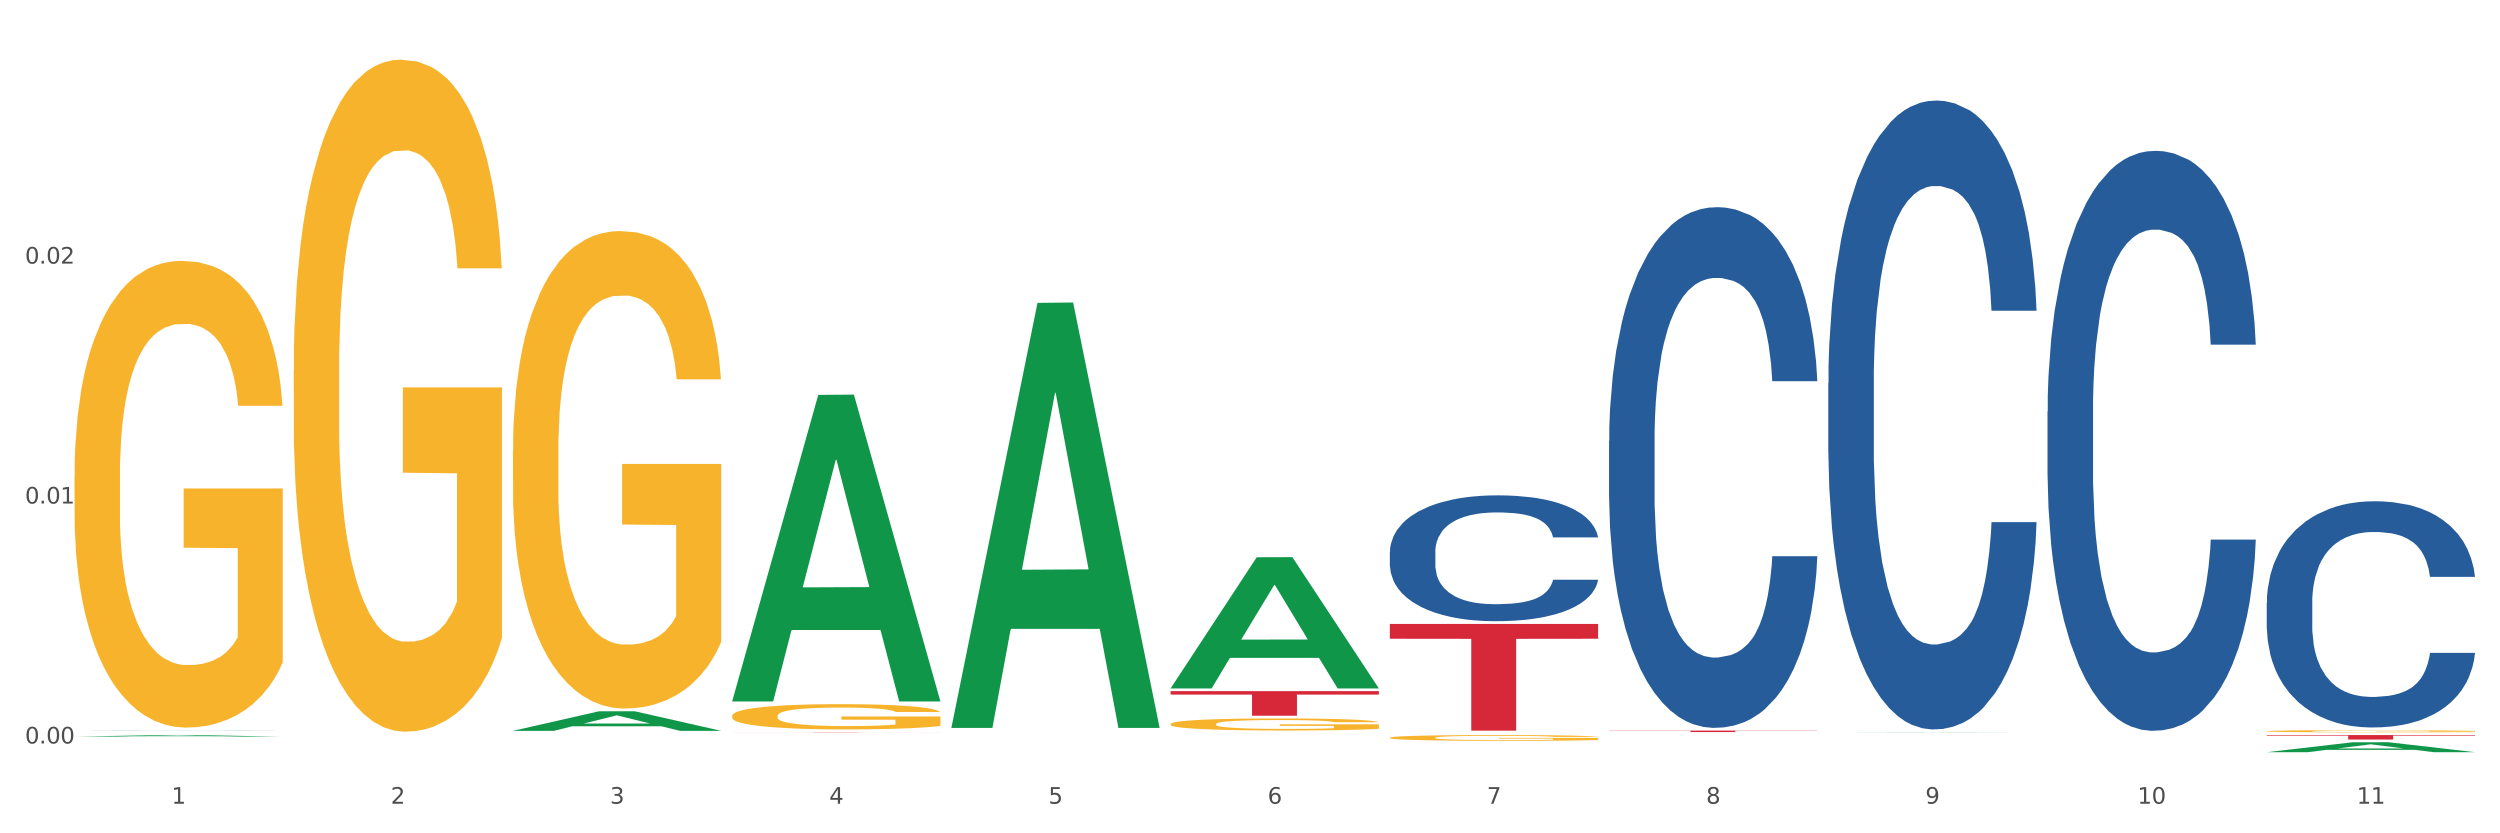 <?xml version="1.0" encoding="utf-8" standalone="no"?>
<!DOCTYPE svg PUBLIC "-//W3C//DTD SVG 1.1//EN"
  "http://www.w3.org/Graphics/SVG/1.1/DTD/svg11.dtd">
<svg xmlns:xlink="http://www.w3.org/1999/xlink" width="1080pt" height="360pt" viewBox="0 0 1080 360" xmlns="http://www.w3.org/2000/svg" version="1.1">
 <rect x="0" y="0" width="1080" height="360" fill="#333333" stroke="none"/>
 <defs>
  <style type="text/css">*{stroke-linejoin: round; stroke-linecap: butt}</style>
 </defs>
 <g id="figure_1">
  <g id="patch_1">
   <path d="M 0 360 
L 1080 360 
L 1080 0 
L 0 0 
z
" style="fill: #ffffff; stroke: #ffffff; stroke-linejoin: miter"/>
  </g>
  <g id="axes_1">
   <g id="matplotlib.axis_1">
    <g id="xtick_1">
     <g id="text_1">
      <!-- 1 -->
      <g style="fill: #4d4d4d" transform="translate(74.106 347.204) scale(0.096 -0.096)">
       <defs>
        <path id="DejaVuSans-31" d="M 794 531 
L 1825 531 
L 1825 4091 
L 703 3866 
L 703 4441 
L 1819 4666 
L 2450 4666 
L 2450 531 
L 3481 531 
L 3481 0 
L 794 0 
L 794 531 
z
" transform="scale(0.016)"/>
       </defs>
       <use xlink:href="#DejaVuSans-31"/>
      </g>
     </g>
    </g>
    <g id="xtick_2">
     <g id="text_2">
      <!-- 2 -->
      <g style="fill: #4d4d4d" transform="translate(168.812 347.204) scale(0.096 -0.096)">
       <defs>
        <path id="DejaVuSans-32" d="M 1228 531 
L 3431 531 
L 3431 0 
L 469 0 
L 469 531 
Q 828 903 1448 1529 
Q 2069 2156 2228 2338 
Q 2531 2678 2651 2914 
Q 2772 3150 2772 3378 
Q 2772 3750 2511 3984 
Q 2250 4219 1831 4219 
Q 1534 4219 1204 4116 
Q 875 4013 500 3803 
L 500 4441 
Q 881 4594 1212 4672 
Q 1544 4750 1819 4750 
Q 2544 4750 2975 4387 
Q 3406 4025 3406 3419 
Q 3406 3131 3298 2873 
Q 3191 2616 2906 2266 
Q 2828 2175 2409 1742 
Q 1991 1309 1228 531 
z
" transform="scale(0.016)"/>
       </defs>
       <use xlink:href="#DejaVuSans-32"/>
      </g>
     </g>
    </g>
    <g id="xtick_3">
     <g id="text_3">
      <!-- 3 -->
      <g style="fill: #4d4d4d" transform="translate(263.517 347.204) scale(0.096 -0.096)">
       <defs>
        <path id="DejaVuSans-33" d="M 2597 2516 
Q 3050 2419 3304 2112 
Q 3559 1806 3559 1356 
Q 3559 666 3084 287 
Q 2609 -91 1734 -91 
Q 1441 -91 1130 -33 
Q 819 25 488 141 
L 488 750 
Q 750 597 1062 519 
Q 1375 441 1716 441 
Q 2309 441 2620 675 
Q 2931 909 2931 1356 
Q 2931 1769 2642 2001 
Q 2353 2234 1838 2234 
L 1294 2234 
L 1294 2753 
L 1863 2753 
Q 2328 2753 2575 2939 
Q 2822 3125 2822 3475 
Q 2822 3834 2567 4026 
Q 2313 4219 1838 4219 
Q 1578 4219 1281 4162 
Q 984 4106 628 3988 
L 628 4550 
Q 988 4650 1302 4700 
Q 1616 4750 1894 4750 
Q 2613 4750 3031 4423 
Q 3450 4097 3450 3541 
Q 3450 3153 3228 2886 
Q 3006 2619 2597 2516 
z
" transform="scale(0.016)"/>
       </defs>
       <use xlink:href="#DejaVuSans-33"/>
      </g>
     </g>
    </g>
    <g id="xtick_4">
     <g id="text_4">
      <!-- 4 -->
      <g style="fill: #4d4d4d" transform="translate(358.223 347.204) scale(0.096 -0.096)">
       <defs>
        <path id="DejaVuSans-34" d="M 2419 4116 
L 825 1625 
L 2419 1625 
L 2419 4116 
z
M 2253 4666 
L 3047 4666 
L 3047 1625 
L 3713 1625 
L 3713 1100 
L 3047 1100 
L 3047 0 
L 2419 0 
L 2419 1100 
L 313 1100 
L 313 1709 
L 2253 4666 
z
" transform="scale(0.016)"/>
       </defs>
       <use xlink:href="#DejaVuSans-34"/>
      </g>
     </g>
    </g>
    <g id="xtick_5">
     <g id="text_5">
      <!-- 5 -->
      <g style="fill: #4d4d4d" transform="translate(452.928 347.204) scale(0.096 -0.096)">
       <defs>
        <path id="DejaVuSans-35" d="M 691 4666 
L 3169 4666 
L 3169 4134 
L 1269 4134 
L 1269 2991 
Q 1406 3038 1543 3061 
Q 1681 3084 1819 3084 
Q 2600 3084 3056 2656 
Q 3513 2228 3513 1497 
Q 3513 744 3044 326 
Q 2575 -91 1722 -91 
Q 1428 -91 1123 -41 
Q 819 9 494 109 
L 494 744 
Q 775 591 1075 516 
Q 1375 441 1709 441 
Q 2250 441 2565 725 
Q 2881 1009 2881 1497 
Q 2881 1984 2565 2268 
Q 2250 2553 1709 2553 
Q 1456 2553 1204 2497 
Q 953 2441 691 2322 
L 691 4666 
z
" transform="scale(0.016)"/>
       </defs>
       <use xlink:href="#DejaVuSans-35"/>
      </g>
     </g>
    </g>
    <g id="xtick_6">
     <g id="text_6">
      <!-- 6 -->
      <g style="fill: #4d4d4d" transform="translate(547.634 347.204) scale(0.096 -0.096)">
       <defs>
        <path id="DejaVuSans-36" d="M 2113 2584 
Q 1688 2584 1439 2293 
Q 1191 2003 1191 1497 
Q 1191 994 1439 701 
Q 1688 409 2113 409 
Q 2538 409 2786 701 
Q 3034 994 3034 1497 
Q 3034 2003 2786 2293 
Q 2538 2584 2113 2584 
z
M 3366 4563 
L 3366 3988 
Q 3128 4100 2886 4159 
Q 2644 4219 2406 4219 
Q 1781 4219 1451 3797 
Q 1122 3375 1075 2522 
Q 1259 2794 1537 2939 
Q 1816 3084 2150 3084 
Q 2853 3084 3261 2657 
Q 3669 2231 3669 1497 
Q 3669 778 3244 343 
Q 2819 -91 2113 -91 
Q 1303 -91 875 529 
Q 447 1150 447 2328 
Q 447 3434 972 4092 
Q 1497 4750 2381 4750 
Q 2619 4750 2861 4703 
Q 3103 4656 3366 4563 
z
" transform="scale(0.016)"/>
       </defs>
       <use xlink:href="#DejaVuSans-36"/>
      </g>
     </g>
    </g>
    <g id="xtick_7">
     <g id="text_7">
      <!-- 7 -->
      <g style="fill: #4d4d4d" transform="translate(642.339 347.204) scale(0.096 -0.096)">
       <defs>
        <path id="DejaVuSans-37" d="M 525 4666 
L 3525 4666 
L 3525 4397 
L 1831 0 
L 1172 0 
L 2766 4134 
L 525 4134 
L 525 4666 
z
" transform="scale(0.016)"/>
       </defs>
       <use xlink:href="#DejaVuSans-37"/>
      </g>
     </g>
    </g>
    <g id="xtick_8">
     <g id="text_8">
      <!-- 8 -->
      <g style="fill: #4d4d4d" transform="translate(737.044 347.204) scale(0.096 -0.096)">
       <defs>
        <path id="DejaVuSans-38" d="M 2034 2216 
Q 1584 2216 1326 1975 
Q 1069 1734 1069 1313 
Q 1069 891 1326 650 
Q 1584 409 2034 409 
Q 2484 409 2743 651 
Q 3003 894 3003 1313 
Q 3003 1734 2745 1975 
Q 2488 2216 2034 2216 
z
M 1403 2484 
Q 997 2584 770 2862 
Q 544 3141 544 3541 
Q 544 4100 942 4425 
Q 1341 4750 2034 4750 
Q 2731 4750 3128 4425 
Q 3525 4100 3525 3541 
Q 3525 3141 3298 2862 
Q 3072 2584 2669 2484 
Q 3125 2378 3379 2068 
Q 3634 1759 3634 1313 
Q 3634 634 3220 271 
Q 2806 -91 2034 -91 
Q 1263 -91 848 271 
Q 434 634 434 1313 
Q 434 1759 690 2068 
Q 947 2378 1403 2484 
z
M 1172 3481 
Q 1172 3119 1398 2916 
Q 1625 2713 2034 2713 
Q 2441 2713 2670 2916 
Q 2900 3119 2900 3481 
Q 2900 3844 2670 4047 
Q 2441 4250 2034 4250 
Q 1625 4250 1398 4047 
Q 1172 3844 1172 3481 
z
" transform="scale(0.016)"/>
       </defs>
       <use xlink:href="#DejaVuSans-38"/>
      </g>
     </g>
    </g>
    <g id="xtick_9">
     <g id="text_9">
      <!-- 9 -->
      <g style="fill: #4d4d4d" transform="translate(831.75 347.204) scale(0.096 -0.096)">
       <defs>
        <path id="DejaVuSans-39" d="M 703 97 
L 703 672 
Q 941 559 1184 500 
Q 1428 441 1663 441 
Q 2288 441 2617 861 
Q 2947 1281 2994 2138 
Q 2813 1869 2534 1725 
Q 2256 1581 1919 1581 
Q 1219 1581 811 2004 
Q 403 2428 403 3163 
Q 403 3881 828 4315 
Q 1253 4750 1959 4750 
Q 2769 4750 3195 4129 
Q 3622 3509 3622 2328 
Q 3622 1225 3098 567 
Q 2575 -91 1691 -91 
Q 1453 -91 1209 -44 
Q 966 3 703 97 
z
M 1959 2075 
Q 2384 2075 2632 2365 
Q 2881 2656 2881 3163 
Q 2881 3666 2632 3958 
Q 2384 4250 1959 4250 
Q 1534 4250 1286 3958 
Q 1038 3666 1038 3163 
Q 1038 2656 1286 2365 
Q 1534 2075 1959 2075 
z
" transform="scale(0.016)"/>
       </defs>
       <use xlink:href="#DejaVuSans-39"/>
      </g>
     </g>
    </g>
    <g id="xtick_10">
     <g id="text_10">
      <!-- 10 -->
      <g style="fill: #4d4d4d" transform="translate(923.401 347.204) scale(0.096 -0.096)">
       <defs>
        <path id="DejaVuSans-30" d="M 2034 4250 
Q 1547 4250 1301 3770 
Q 1056 3291 1056 2328 
Q 1056 1369 1301 889 
Q 1547 409 2034 409 
Q 2525 409 2770 889 
Q 3016 1369 3016 2328 
Q 3016 3291 2770 3770 
Q 2525 4250 2034 4250 
z
M 2034 4750 
Q 2819 4750 3233 4129 
Q 3647 3509 3647 2328 
Q 3647 1150 3233 529 
Q 2819 -91 2034 -91 
Q 1250 -91 836 529 
Q 422 1150 422 2328 
Q 422 3509 836 4129 
Q 1250 4750 2034 4750 
z
" transform="scale(0.016)"/>
       </defs>
       <use xlink:href="#DejaVuSans-31"/>
       <use xlink:href="#DejaVuSans-30" transform="translate(63.623 0)"/>
      </g>
     </g>
    </g>
    <g id="xtick_11">
     <g id="text_11">
      <!-- 11 -->
      <g style="fill: #4d4d4d" transform="translate(1018.107 347.204) scale(0.096 -0.096)">
       <use xlink:href="#DejaVuSans-31"/>
       <use xlink:href="#DejaVuSans-31" transform="translate(63.623 0)"/>
      </g>
     </g>
    </g>
    <g id="xtick_12"/>
    <g id="xtick_13"/>
    <g id="xtick_14"/>
    <g id="xtick_15"/>
    <g id="xtick_16"/>
    <g id="xtick_17"/>
    <g id="xtick_18"/>
    <g id="xtick_19"/>
    <g id="xtick_20"/>
    <g id="xtick_21"/>
   </g>
   <g id="matplotlib.axis_2">
    <g id="ytick_1">
     <g id="text_12">
      <!-- 0.00 -->
      <g style="fill: #4d4d4d" transform="translate(10.8 321.196) scale(0.096 -0.096)">
       <defs>
        <path id="DejaVuSans-2e" d="M 684 794 
L 1344 794 
L 1344 0 
L 684 0 
L 684 794 
z
" transform="scale(0.016)"/>
       </defs>
       <use xlink:href="#DejaVuSans-30"/>
       <use xlink:href="#DejaVuSans-2e" transform="translate(63.623 0)"/>
       <use xlink:href="#DejaVuSans-30" transform="translate(95.41 0)"/>
       <use xlink:href="#DejaVuSans-30" transform="translate(159.033 0)"/>
      </g>
     </g>
    </g>
    <g id="ytick_2">
     <g id="text_13">
      <!-- 0.01 -->
      <g style="fill: #4d4d4d" transform="translate(10.8 217.539) scale(0.096 -0.096)">
       <use xlink:href="#DejaVuSans-30"/>
       <use xlink:href="#DejaVuSans-2e" transform="translate(63.623 0)"/>
       <use xlink:href="#DejaVuSans-30" transform="translate(95.41 0)"/>
       <use xlink:href="#DejaVuSans-31" transform="translate(159.033 0)"/>
      </g>
     </g>
    </g>
    <g id="ytick_3">
     <g id="text_14">
      <!-- 0.02 -->
      <g style="fill: #4d4d4d" transform="translate(10.8 113.882) scale(0.096 -0.096)">
       <use xlink:href="#DejaVuSans-30"/>
       <use xlink:href="#DejaVuSans-2e" transform="translate(63.623 0)"/>
       <use xlink:href="#DejaVuSans-30" transform="translate(95.41 0)"/>
       <use xlink:href="#DejaVuSans-32" transform="translate(159.033 0)"/>
      </g>
     </g>
    </g>
    <g id="ytick_4"/>
    <g id="ytick_5"/>
    <g id="ytick_6"/>
   </g>
   <g id="PolyCollection_1">
    <path d="M 32.175 318.222 
L 32.268 318.222 
L 69.369 317.549 
L 84.766 317.549 
L 122.145 318.224 
L 104.337 318.224 
L 96.267 318.066 
L 57.96 318.066 
L 57.682 318.069 
L 49.891 318.224 
L 32.175 318.224 
L 32.175 318.222 
L 62.783 317.973 
L 91.444 317.972 
L 77.253 317.693 
L 77.067 317.691 
L 76.882 317.693 
L 62.691 317.972 
L 62.783 317.973 
L 32.175 318.222 
z
" clip-path="url(#p8063bf7aab)" style="fill: #109648"/>
    <path d="M 695.113 190.568 
L 695.22 190.362 
L 695.22 184.61 
L 695.539 176.803 
L 696.709 162.423 
L 698.197 151.535 
L 700.75 138.797 
L 702.132 133.456 
L 703.94 127.498 
L 707.662 117.843 
L 711.916 109.625 
L 714.894 105.106 
L 717.127 102.23 
L 722.126 97.094 
L 724.997 94.834 
L 727.975 92.985 
L 730.527 91.752 
L 734.781 90.314 
L 738.184 89.698 
L 742.119 89.493 
L 745.416 89.698 
L 749.776 90.52 
L 756.157 92.985 
L 758.603 94.423 
L 761.9 96.888 
L 765.303 100.175 
L 768.068 103.462 
L 771.258 108.187 
L 774.555 114.35 
L 777.746 122.157 
L 779.979 129.347 
L 781.787 136.949 
L 783.382 146.193 
L 784.552 156.26 
L 785.084 164.683 
L 765.622 164.683 
L 765.09 157.081 
L 764.027 148.864 
L 762.963 143.317 
L 761.793 138.797 
L 759.985 133.662 
L 758.39 130.375 
L 755.732 126.471 
L 753.286 124.006 
L 751.265 122.568 
L 748.819 121.335 
L 743.608 120.103 
L 739.886 120.103 
L 737.546 120.514 
L 734.675 121.541 
L 732.229 122.979 
L 729.357 125.444 
L 727.124 128.115 
L 724.891 131.607 
L 723.615 134.072 
L 721.7 138.592 
L 720.424 142.29 
L 718.723 148.658 
L 717.765 153.178 
L 716.064 164.888 
L 715.319 173.516 
L 715 179.474 
L 714.788 186.048 
L 714.788 218.096 
L 715.426 232.477 
L 715.958 238.64 
L 716.808 245.625 
L 718.404 254.664 
L 720.743 263.498 
L 723.189 269.866 
L 725.21 273.77 
L 727.124 276.646 
L 729.038 278.906 
L 731.378 280.96 
L 733.292 282.193 
L 736.164 283.425 
L 739.567 284.042 
L 742.225 284.042 
L 747.649 283.014 
L 750.095 281.987 
L 752.435 280.549 
L 754.987 278.289 
L 757.008 275.824 
L 758.178 273.975 
L 760.092 270.072 
L 761.581 265.963 
L 762.857 261.238 
L 763.708 257.129 
L 764.665 250.966 
L 765.409 243.981 
L 765.622 240.283 
L 785.084 240.283 
L 784.658 247.679 
L 783.914 254.87 
L 782.425 264.525 
L 781.255 270.072 
L 779.447 276.851 
L 777.533 282.604 
L 774.874 288.972 
L 772.428 293.697 
L 769.876 297.806 
L 767.111 301.504 
L 762.112 306.64 
L 760.305 308.078 
L 756.476 310.543 
L 753.498 311.981 
L 749.138 313.419 
L 744.671 314.241 
L 739.992 314.446 
L 735.845 314.035 
L 731.272 312.803 
L 728.4 311.57 
L 725.21 309.721 
L 721.488 306.845 
L 717.978 303.353 
L 714.681 299.244 
L 711.597 294.519 
L 708.726 289.178 
L 705.004 280.344 
L 702.239 271.715 
L 700.218 263.703 
L 698.836 256.924 
L 697.453 248.296 
L 696.709 242.338 
L 695.539 227.957 
L 695.113 214.604 
L 695.113 190.568 
z
" clip-path="url(#p8063bf7aab)" style="fill: #255c99"/>
    <path d="M 789.819 165.506 
L 789.925 165.258 
L 789.925 158.31 
L 790.244 148.881 
L 791.414 131.512 
L 792.903 118.361 
L 795.455 102.977 
L 796.838 96.525 
L 798.646 89.329 
L 802.368 77.667 
L 806.622 67.741 
L 809.6 62.283 
L 811.833 58.809 
L 816.831 52.605 
L 819.703 49.876 
L 822.68 47.643 
L 825.233 46.154 
L 829.487 44.417 
L 832.89 43.672 
L 836.825 43.424 
L 840.121 43.672 
L 844.482 44.665 
L 850.862 47.643 
L 853.308 49.38 
L 856.605 52.357 
L 860.008 56.327 
L 862.773 60.297 
L 865.964 66.005 
L 869.261 73.449 
L 872.451 82.878 
L 874.684 91.562 
L 876.492 100.743 
L 878.087 111.909 
L 879.257 124.068 
L 879.789 134.241 
L 860.327 134.241 
L 859.796 125.06 
L 858.732 115.135 
L 857.669 108.436 
L 856.499 102.977 
L 854.691 96.773 
L 853.096 92.803 
L 850.437 88.088 
L 847.991 85.111 
L 845.97 83.374 
L 843.524 81.885 
L 838.313 80.396 
L 834.591 80.396 
L 832.252 80.893 
L 829.38 82.133 
L 826.934 83.87 
L 824.063 86.848 
L 821.83 90.074 
L 819.596 94.292 
L 818.32 97.269 
L 816.406 102.728 
L 815.13 107.195 
L 813.428 114.887 
L 812.471 120.346 
L 810.769 134.49 
L 810.025 144.911 
L 809.706 152.107 
L 809.493 160.047 
L 809.493 198.756 
L 810.131 216.126 
L 810.663 223.57 
L 811.514 232.006 
L 813.109 242.924 
L 815.449 253.594 
L 817.895 261.286 
L 819.915 266.001 
L 821.83 269.475 
L 823.744 272.204 
L 826.083 274.685 
L 827.998 276.174 
L 830.869 277.663 
L 834.272 278.407 
L 836.931 278.407 
L 842.355 277.167 
L 844.801 275.926 
L 847.14 274.189 
L 849.693 271.46 
L 851.713 268.482 
L 852.883 266.249 
L 854.797 261.534 
L 856.286 256.572 
L 857.562 250.865 
L 858.413 245.902 
L 859.37 238.458 
L 860.115 230.021 
L 860.327 225.555 
L 879.789 225.555 
L 879.364 234.488 
L 878.619 243.172 
L 877.13 254.835 
L 875.961 261.534 
L 874.153 269.723 
L 872.238 276.67 
L 869.58 284.363 
L 867.134 290.07 
L 864.581 295.032 
L 861.816 299.499 
L 856.818 305.702 
L 855.01 307.439 
L 851.181 310.417 
L 848.204 312.154 
L 843.843 313.891 
L 839.377 314.883 
L 834.698 315.131 
L 830.55 314.635 
L 825.977 313.146 
L 823.106 311.657 
L 819.915 309.424 
L 816.193 305.95 
L 812.684 301.732 
L 809.387 296.769 
L 806.303 291.062 
L 803.431 284.611 
L 799.709 273.941 
L 796.944 263.519 
L 794.924 253.842 
L 793.541 245.654 
L 792.158 235.232 
L 791.414 228.036 
L 790.244 210.667 
L 789.819 194.538 
L 789.819 165.506 
z
" clip-path="url(#p8063bf7aab)" style="fill: #255c99"/>
    <path d="M 884.524 177.735 
L 884.631 177.506 
L 884.631 171.099 
L 884.95 162.404 
L 886.12 146.386 
L 887.608 134.259 
L 890.161 120.072 
L 891.543 114.122 
L 893.351 107.486 
L 897.073 96.732 
L 901.327 87.579 
L 904.305 82.544 
L 906.538 79.341 
L 911.537 73.62 
L 914.408 71.103 
L 917.386 69.044 
L 919.938 67.671 
L 924.192 66.069 
L 927.595 65.383 
L 931.53 65.154 
L 934.827 65.383 
L 939.187 66.298 
L 945.568 69.044 
L 948.014 70.646 
L 951.311 73.391 
L 954.714 77.053 
L 957.479 80.714 
L 960.669 85.977 
L 963.966 92.842 
L 967.157 101.537 
L 969.39 109.546 
L 971.198 118.012 
L 972.793 128.309 
L 973.963 139.522 
L 974.495 148.903 
L 955.033 148.903 
L 954.501 140.437 
L 953.438 131.284 
L 952.374 125.106 
L 951.204 120.072 
L 949.396 114.351 
L 947.801 110.69 
L 945.143 106.342 
L 942.697 103.596 
L 940.676 101.994 
L 938.23 100.622 
L 933.019 99.249 
L 929.297 99.249 
L 926.957 99.706 
L 924.086 100.85 
L 921.64 102.452 
L 918.768 105.198 
L 916.535 108.173 
L 914.302 112.063 
L 913.026 114.809 
L 911.111 119.843 
L 909.835 123.962 
L 908.134 131.055 
L 907.176 136.089 
L 905.475 149.132 
L 904.73 158.743 
L 904.411 165.379 
L 904.199 172.701 
L 904.199 208.398 
L 904.837 224.415 
L 905.368 231.28 
L 906.219 239.06 
L 907.814 249.128 
L 910.154 258.968 
L 912.6 266.061 
L 914.621 270.409 
L 916.535 273.613 
L 918.449 276.13 
L 920.789 278.418 
L 922.703 279.791 
L 925.575 281.164 
L 928.978 281.85 
L 931.636 281.85 
L 937.06 280.706 
L 939.506 279.562 
L 941.846 277.96 
L 944.398 275.443 
L 946.419 272.697 
L 947.589 270.638 
L 949.503 266.29 
L 950.992 261.714 
L 952.268 256.451 
L 953.119 251.874 
L 954.076 245.01 
L 954.82 237.23 
L 955.033 233.111 
L 974.495 233.111 
L 974.069 241.348 
L 973.325 249.357 
L 971.836 260.112 
L 970.666 266.29 
L 968.858 273.841 
L 966.944 280.249 
L 964.285 287.342 
L 961.839 292.605 
L 959.287 297.182 
L 956.522 301.3 
L 951.523 307.021 
L 949.715 308.623 
L 945.887 311.369 
L 942.909 312.97 
L 938.549 314.572 
L 934.082 315.487 
L 929.403 315.716 
L 925.256 315.259 
L 920.683 313.886 
L 917.811 312.513 
L 914.621 310.453 
L 910.899 307.25 
L 907.389 303.36 
L 904.092 298.783 
L 901.008 293.52 
L 898.137 287.571 
L 894.415 277.731 
L 891.65 268.121 
L 889.629 259.197 
L 888.246 251.646 
L 886.864 242.035 
L 886.12 235.399 
L 884.95 219.381 
L 884.524 204.508 
L 884.524 177.735 
z
" clip-path="url(#p8063bf7aab)" style="fill: #255c99"/>
    <path d="M 979.23 260.453 
L 979.336 260.364 
L 979.336 257.864 
L 979.655 254.473 
L 980.825 248.225 
L 982.314 243.495 
L 984.866 237.961 
L 986.249 235.64 
L 988.057 233.052 
L 991.779 228.857 
L 996.033 225.287 
L 999.01 223.323 
L 1001.244 222.073 
L 1006.242 219.842 
L 1009.114 218.86 
L 1012.091 218.057 
L 1014.644 217.521 
L 1018.898 216.897 
L 1022.301 216.629 
L 1026.236 216.54 
L 1029.532 216.629 
L 1033.893 216.986 
L 1040.273 218.057 
L 1042.719 218.682 
L 1046.016 219.753 
L 1049.419 221.181 
L 1052.184 222.609 
L 1055.375 224.662 
L 1058.672 227.339 
L 1061.862 230.731 
L 1064.095 233.855 
L 1065.903 237.157 
L 1067.498 241.174 
L 1068.668 245.547 
L 1069.2 249.207 
L 1049.738 249.207 
L 1049.207 245.904 
L 1048.143 242.334 
L 1047.08 239.924 
L 1045.91 237.961 
L 1044.102 235.729 
L 1042.507 234.301 
L 1039.848 232.605 
L 1037.402 231.534 
L 1035.381 230.91 
L 1032.935 230.374 
L 1027.724 229.839 
L 1024.002 229.839 
L 1021.663 230.017 
L 1018.791 230.463 
L 1016.345 231.088 
L 1013.474 232.159 
L 1011.24 233.32 
L 1009.007 234.837 
L 1007.731 235.908 
L 1005.817 237.871 
L 1004.541 239.478 
L 1002.839 242.245 
L 1001.882 244.209 
L 1000.18 249.296 
L 999.436 253.045 
L 999.117 255.633 
L 998.904 258.489 
L 998.904 272.413 
L 999.542 278.661 
L 1000.074 281.338 
L 1000.925 284.373 
L 1002.52 288.3 
L 1004.86 292.138 
L 1007.306 294.905 
L 1009.326 296.601 
L 1011.24 297.85 
L 1013.155 298.832 
L 1015.494 299.725 
L 1017.409 300.26 
L 1020.28 300.796 
L 1023.683 301.064 
L 1026.342 301.064 
L 1031.766 300.617 
L 1034.212 300.171 
L 1036.551 299.546 
L 1039.104 298.564 
L 1041.124 297.493 
L 1042.294 296.69 
L 1044.208 294.994 
L 1045.697 293.209 
L 1046.973 291.156 
L 1047.824 289.371 
L 1048.781 286.694 
L 1049.526 283.659 
L 1049.738 282.052 
L 1069.2 282.052 
L 1068.775 285.266 
L 1068.03 288.389 
L 1066.541 292.584 
L 1065.371 294.994 
L 1063.564 297.94 
L 1061.649 300.439 
L 1058.991 303.206 
L 1056.545 305.259 
L 1053.992 307.044 
L 1051.227 308.65 
L 1046.229 310.882 
L 1044.421 311.506 
L 1040.592 312.577 
L 1037.615 313.202 
L 1033.254 313.827 
L 1028.788 314.184 
L 1024.109 314.273 
L 1019.961 314.095 
L 1015.388 313.559 
L 1012.517 313.024 
L 1009.326 312.22 
L 1005.604 310.971 
L 1002.095 309.453 
L 998.798 307.668 
L 995.714 305.616 
L 992.842 303.295 
L 989.12 299.457 
L 986.355 295.708 
L 984.334 292.227 
L 982.952 289.282 
L 981.569 285.533 
L 980.825 282.945 
L 979.655 276.697 
L 979.23 270.896 
L 979.23 260.453 
z
" clip-path="url(#p8063bf7aab)" style="fill: #255c99"/>
    <path d="M 126.88 159.926 
L 126.987 159.661 
L 126.987 150.116 
L 127.199 141.896 
L 128.261 122.009 
L 129.855 105.57 
L 131.023 96.82 
L 132.192 89.661 
L 133.572 82.502 
L 135.272 75.078 
L 138.352 64.206 
L 140.264 58.638 
L 142.601 52.805 
L 146.85 44.32 
L 149.931 39.547 
L 153.117 35.57 
L 158.322 30.797 
L 161.721 28.676 
L 165.333 27.085 
L 169.688 26.025 
L 172.981 25.759 
L 180.204 26.555 
L 186.365 28.941 
L 189.339 30.797 
L 193.163 33.979 
L 195.181 36.1 
L 198.474 40.343 
L 201.873 45.911 
L 204.21 50.684 
L 207.716 59.699 
L 210.371 68.714 
L 212.814 79.85 
L 214.089 87.54 
L 215.045 94.699 
L 215.895 102.919 
L 216.744 115.911 
L 197.624 115.911 
L 196.881 106.631 
L 195.712 97.881 
L 194.013 89.396 
L 192.526 84.093 
L 189.976 77.464 
L 187.64 73.222 
L 185.196 70.04 
L 182.222 67.388 
L 179.885 66.063 
L 176.592 65.002 
L 170.113 65.267 
L 165.758 67.388 
L 162.784 70.04 
L 160.872 72.426 
L 159.172 75.078 
L 157.26 78.79 
L 155.029 84.358 
L 153.436 89.396 
L 151.843 95.759 
L 150.568 102.123 
L 149.4 109.547 
L 148.444 117.502 
L 147.7 125.722 
L 147.063 135.797 
L 146.532 152.502 
L 146.532 188.828 
L 146.744 197.047 
L 147.275 207.919 
L 147.912 216.138 
L 148.975 225.949 
L 149.931 232.578 
L 151.736 242.123 
L 153.755 250.078 
L 155.348 255.115 
L 156.941 259.358 
L 159.703 265.191 
L 162.784 269.964 
L 165.439 272.881 
L 169.051 275.532 
L 171.494 276.593 
L 173.618 277.123 
L 178.823 277.123 
L 182.541 276.328 
L 186.684 274.472 
L 189.87 272.085 
L 192.526 269.169 
L 195.5 264.396 
L 197.412 259.888 
L 197.412 204.472 
L 174.043 204.206 
L 174.043 167.35 
L 216.851 167.35 
L 216.851 275.532 
L 215.045 281.1 
L 213.027 286.138 
L 210.902 290.646 
L 207.716 296.214 
L 203.892 301.517 
L 200.492 305.229 
L 196.881 308.411 
L 192.632 311.328 
L 187.108 313.979 
L 183.709 315.04 
L 179.46 315.835 
L 174.468 316.1 
L 170.113 315.57 
L 165.864 314.244 
L 161.403 311.858 
L 157.048 308.411 
L 153.755 304.964 
L 150.462 300.722 
L 146.956 295.153 
L 144.195 289.85 
L 142.07 285.078 
L 139.733 278.979 
L 137.184 271.025 
L 135.272 263.865 
L 133.572 256.441 
L 131.767 246.896 
L 130.492 238.676 
L 129.217 228.335 
L 128.474 220.646 
L 127.624 208.714 
L 126.987 192.009 
L 126.88 159.926 
z
" clip-path="url(#p8063bf7aab)" style="fill: #f7b32b"/>
    <path d="M 221.586 195.134 
L 221.692 194.946 
L 221.692 188.164 
L 221.905 182.324 
L 222.967 168.195 
L 224.56 156.515 
L 225.729 150.298 
L 226.897 145.212 
L 228.278 140.125 
L 229.978 134.851 
L 233.058 127.127 
L 234.97 123.171 
L 237.307 119.026 
L 241.556 112.998 
L 244.636 109.607 
L 247.823 106.781 
L 253.028 103.39 
L 256.427 101.883 
L 260.038 100.753 
L 264.394 99.999 
L 267.686 99.811 
L 274.91 100.376 
L 281.07 102.071 
L 284.045 103.39 
L 287.869 105.651 
L 289.887 107.158 
L 293.18 110.172 
L 296.579 114.128 
L 298.916 117.519 
L 302.421 123.924 
L 305.077 130.329 
L 307.52 138.242 
L 308.794 143.705 
L 309.75 148.791 
L 310.6 154.631 
L 311.45 163.862 
L 292.33 163.862 
L 291.586 157.269 
L 290.418 151.052 
L 288.718 145.023 
L 287.231 141.256 
L 284.682 136.546 
L 282.345 133.532 
L 279.902 131.271 
L 276.928 129.387 
L 274.591 128.445 
L 271.298 127.692 
L 264.818 127.88 
L 260.463 129.387 
L 257.489 131.271 
L 255.577 132.967 
L 253.878 134.851 
L 251.966 137.488 
L 249.735 141.444 
L 248.142 145.023 
L 246.548 149.545 
L 245.274 154.066 
L 244.105 159.341 
L 243.149 164.992 
L 242.406 170.832 
L 241.768 177.991 
L 241.237 189.86 
L 241.237 215.669 
L 241.45 221.509 
L 241.981 229.232 
L 242.618 235.072 
L 243.68 242.043 
L 244.636 246.752 
L 246.442 253.534 
L 248.46 259.186 
L 250.054 262.765 
L 251.647 265.779 
L 254.409 269.924 
L 257.489 273.315 
L 260.145 275.387 
L 263.756 277.271 
L 266.199 278.025 
L 268.324 278.401 
L 273.529 278.401 
L 277.246 277.836 
L 281.389 276.518 
L 284.576 274.822 
L 287.231 272.75 
L 290.206 269.359 
L 292.118 266.156 
L 292.118 226.783 
L 268.749 226.595 
L 268.749 200.409 
L 311.556 200.409 
L 311.556 277.271 
L 309.75 281.227 
L 307.732 284.807 
L 305.608 288.009 
L 302.421 291.965 
L 298.597 295.733 
L 295.198 298.37 
L 291.586 300.631 
L 287.338 302.703 
L 281.814 304.587 
L 278.415 305.341 
L 274.166 305.906 
L 269.174 306.094 
L 264.818 305.717 
L 260.57 304.776 
L 256.108 303.08 
L 251.753 300.631 
L 248.46 298.182 
L 245.167 295.168 
L 241.662 291.212 
L 238.9 287.444 
L 236.776 284.053 
L 234.439 279.72 
L 231.89 274.068 
L 229.978 268.982 
L 228.278 263.707 
L 226.472 256.925 
L 225.198 251.085 
L 223.923 243.738 
L 223.179 238.275 
L 222.33 229.798 
L 221.692 217.929 
L 221.586 195.134 
z
" clip-path="url(#p8063bf7aab)" style="fill: #f7b32b"/>
    <path d="M 316.291 309.245 
L 316.398 309.235 
L 316.398 308.876 
L 316.61 308.567 
L 317.672 307.82 
L 319.266 307.202 
L 320.434 306.873 
L 321.603 306.604 
L 322.983 306.335 
L 324.683 306.056 
L 327.763 305.647 
L 329.675 305.438 
L 332.012 305.219 
L 336.261 304.9 
L 339.342 304.721 
L 342.528 304.571 
L 347.733 304.392 
L 351.132 304.312 
L 354.744 304.252 
L 359.099 304.212 
L 362.392 304.202 
L 369.615 304.232 
L 375.776 304.322 
L 378.75 304.392 
L 382.574 304.511 
L 384.592 304.591 
L 387.885 304.75 
L 391.284 304.96 
L 393.621 305.139 
L 397.127 305.478 
L 399.782 305.817 
L 402.225 306.235 
L 403.5 306.524 
L 404.456 306.793 
L 405.306 307.102 
L 406.155 307.591 
L 387.035 307.591 
L 386.292 307.242 
L 385.123 306.913 
L 383.424 306.594 
L 381.937 306.395 
L 379.387 306.146 
L 377.051 305.986 
L 374.607 305.867 
L 371.633 305.767 
L 369.296 305.717 
L 366.003 305.677 
L 359.524 305.687 
L 355.169 305.767 
L 352.195 305.867 
L 350.283 305.956 
L 348.583 306.056 
L 346.671 306.195 
L 344.44 306.405 
L 342.847 306.594 
L 341.254 306.833 
L 339.979 307.072 
L 338.811 307.351 
L 337.855 307.65 
L 337.111 307.959 
L 336.474 308.338 
L 335.943 308.966 
L 335.943 310.331 
L 336.155 310.64 
L 336.686 311.049 
L 337.323 311.358 
L 338.386 311.727 
L 339.342 311.976 
L 341.147 312.334 
L 343.166 312.633 
L 344.759 312.823 
L 346.352 312.982 
L 349.114 313.201 
L 352.195 313.381 
L 354.85 313.49 
L 358.462 313.59 
L 360.905 313.63 
L 363.029 313.65 
L 368.234 313.65 
L 371.952 313.62 
L 376.095 313.55 
L 379.281 313.461 
L 381.937 313.351 
L 384.911 313.172 
L 386.823 313.002 
L 386.823 310.919 
L 363.454 310.909 
L 363.454 309.524 
L 406.262 309.524 
L 406.262 313.59 
L 404.456 313.799 
L 402.438 313.989 
L 400.313 314.158 
L 397.127 314.367 
L 393.303 314.567 
L 389.903 314.706 
L 386.292 314.826 
L 382.043 314.936 
L 376.519 315.035 
L 373.12 315.075 
L 368.871 315.105 
L 363.879 315.115 
L 359.524 315.095 
L 355.275 315.045 
L 350.814 314.955 
L 346.459 314.826 
L 343.166 314.696 
L 339.873 314.537 
L 336.367 314.328 
L 333.606 314.128 
L 331.481 313.949 
L 329.144 313.72 
L 326.595 313.421 
L 324.683 313.152 
L 322.983 312.873 
L 321.178 312.514 
L 319.903 312.205 
L 318.628 311.816 
L 317.885 311.527 
L 317.035 311.079 
L 316.398 310.451 
L 316.291 309.245 
z
" clip-path="url(#p8063bf7aab)" style="fill: #f7b32b"/>
    <path d="M 505.702 312.775 
L 505.809 312.77 
L 505.809 312.598 
L 506.021 312.451 
L 507.083 312.093 
L 508.677 311.798 
L 509.845 311.641 
L 511.014 311.512 
L 512.394 311.383 
L 514.094 311.25 
L 517.174 311.055 
L 519.086 310.955 
L 521.423 310.85 
L 525.672 310.697 
L 528.753 310.612 
L 531.939 310.54 
L 537.144 310.454 
L 540.543 310.416 
L 544.155 310.388 
L 548.51 310.369 
L 551.803 310.364 
L 559.026 310.378 
L 565.187 310.421 
L 568.161 310.454 
L 571.985 310.512 
L 574.003 310.55 
L 577.296 310.626 
L 580.695 310.726 
L 583.032 310.812 
L 586.537 310.974 
L 589.193 311.136 
L 591.636 311.336 
L 592.911 311.474 
L 593.867 311.603 
L 594.717 311.75 
L 595.566 311.984 
L 576.446 311.984 
L 575.703 311.817 
L 574.534 311.66 
L 572.835 311.507 
L 571.348 311.412 
L 568.798 311.293 
L 566.461 311.217 
L 564.018 311.159 
L 561.044 311.112 
L 558.707 311.088 
L 555.414 311.069 
L 548.935 311.074 
L 544.58 311.112 
L 541.606 311.159 
L 539.694 311.202 
L 537.994 311.25 
L 536.082 311.317 
L 533.851 311.417 
L 532.258 311.507 
L 530.665 311.622 
L 529.39 311.736 
L 528.222 311.869 
L 527.266 312.012 
L 526.522 312.16 
L 525.885 312.341 
L 525.354 312.641 
L 525.354 313.294 
L 525.566 313.442 
L 526.097 313.637 
L 526.734 313.785 
L 527.797 313.961 
L 528.753 314.08 
L 530.558 314.251 
L 532.577 314.394 
L 534.17 314.485 
L 535.763 314.561 
L 538.525 314.666 
L 541.606 314.752 
L 544.261 314.804 
L 547.873 314.852 
L 550.316 314.871 
L 552.44 314.88 
L 557.645 314.88 
L 561.363 314.866 
L 565.505 314.833 
L 568.692 314.79 
L 571.348 314.737 
L 574.322 314.652 
L 576.234 314.571 
L 576.234 313.575 
L 552.865 313.57 
L 552.865 312.908 
L 595.673 312.908 
L 595.673 314.852 
L 593.867 314.952 
L 591.849 315.042 
L 589.724 315.123 
L 586.537 315.223 
L 582.713 315.319 
L 579.314 315.385 
L 575.703 315.442 
L 571.454 315.495 
L 565.93 315.543 
L 562.531 315.562 
L 558.282 315.576 
L 553.29 315.581 
L 548.935 315.571 
L 544.686 315.547 
L 540.225 315.504 
L 535.87 315.442 
L 532.577 315.381 
L 529.284 315.304 
L 525.778 315.204 
L 523.017 315.109 
L 520.892 315.023 
L 518.555 314.914 
L 516.006 314.771 
L 514.094 314.642 
L 512.394 314.509 
L 510.589 314.337 
L 509.314 314.189 
L 508.039 314.004 
L 507.296 313.866 
L 506.446 313.651 
L 505.809 313.351 
L 505.702 312.775 
z
" clip-path="url(#p8063bf7aab)" style="fill: #f7b32b"/>
    <path d="M 600.408 318.699 
L 600.514 318.697 
L 600.514 318.615 
L 600.727 318.545 
L 601.789 318.374 
L 603.382 318.233 
L 604.551 318.158 
L 605.719 318.097 
L 607.1 318.035 
L 608.799 317.972 
L 611.88 317.878 
L 613.792 317.831 
L 616.129 317.781 
L 620.378 317.708 
L 623.458 317.667 
L 626.645 317.633 
L 631.85 317.592 
L 635.249 317.574 
L 638.86 317.56 
L 643.215 317.551 
L 646.508 317.549 
L 653.731 317.555 
L 659.892 317.576 
L 662.867 317.592 
L 666.691 317.619 
L 668.709 317.637 
L 672.002 317.674 
L 675.401 317.721 
L 677.738 317.762 
L 681.243 317.84 
L 683.899 317.917 
L 686.342 318.013 
L 687.616 318.079 
L 688.572 318.14 
L 689.422 318.21 
L 690.272 318.322 
L 671.152 318.322 
L 670.408 318.242 
L 669.24 318.167 
L 667.54 318.094 
L 666.053 318.049 
L 663.504 317.992 
L 661.167 317.956 
L 658.724 317.928 
L 655.75 317.906 
L 653.413 317.894 
L 650.12 317.885 
L 643.64 317.888 
L 639.285 317.906 
L 636.311 317.928 
L 634.399 317.949 
L 632.699 317.972 
L 630.787 318.004 
L 628.557 318.051 
L 626.963 318.094 
L 625.37 318.149 
L 624.095 318.204 
L 622.927 318.267 
L 621.971 318.336 
L 621.227 318.406 
L 620.59 318.493 
L 620.059 318.636 
L 620.059 318.947 
L 620.271 319.018 
L 620.803 319.111 
L 621.44 319.182 
L 622.502 319.266 
L 623.458 319.323 
L 625.264 319.405 
L 627.282 319.473 
L 628.875 319.516 
L 630.469 319.552 
L 633.231 319.602 
L 636.311 319.643 
L 638.967 319.668 
L 642.578 319.691 
L 645.021 319.7 
L 647.146 319.705 
L 652.351 319.705 
L 656.068 319.698 
L 660.211 319.682 
L 663.398 319.662 
L 666.053 319.637 
L 669.027 319.596 
L 670.939 319.557 
L 670.939 319.082 
L 647.571 319.079 
L 647.571 318.763 
L 690.378 318.763 
L 690.378 319.691 
L 688.572 319.739 
L 686.554 319.782 
L 684.43 319.821 
L 681.243 319.869 
L 677.419 319.914 
L 674.02 319.946 
L 670.408 319.973 
L 666.159 319.998 
L 660.636 320.021 
L 657.237 320.03 
L 652.988 320.037 
L 647.995 320.039 
L 643.64 320.035 
L 639.391 320.023 
L 634.93 320.003 
L 630.575 319.973 
L 627.282 319.944 
L 623.989 319.907 
L 620.484 319.859 
L 617.722 319.814 
L 615.598 319.773 
L 613.261 319.721 
L 610.711 319.652 
L 608.799 319.591 
L 607.1 319.527 
L 605.294 319.445 
L 604.019 319.375 
L 602.745 319.286 
L 602.001 319.22 
L 601.151 319.118 
L 600.514 318.975 
L 600.408 318.699 
z
" clip-path="url(#p8063bf7aab)" style="fill: #f7b32b"/>
    <path d="M 979.23 315.875 
L 979.336 315.874 
L 979.336 315.843 
L 979.548 315.817 
L 980.611 315.752 
L 982.204 315.699 
L 983.372 315.671 
L 984.541 315.648 
L 985.922 315.624 
L 987.621 315.6 
L 990.702 315.565 
L 992.614 315.547 
L 994.951 315.528 
L 999.2 315.501 
L 1002.28 315.485 
L 1005.467 315.472 
L 1010.672 315.457 
L 1014.071 315.45 
L 1017.682 315.445 
L 1022.037 315.441 
L 1025.33 315.44 
L 1032.553 315.443 
L 1038.714 315.451 
L 1041.688 315.457 
L 1045.512 315.467 
L 1047.531 315.474 
L 1050.824 315.488 
L 1054.223 315.506 
L 1056.56 315.521 
L 1060.065 315.55 
L 1062.72 315.58 
L 1065.164 315.616 
L 1066.438 315.641 
L 1067.394 315.664 
L 1068.244 315.69 
L 1069.094 315.733 
L 1049.974 315.733 
L 1049.23 315.703 
L 1048.062 315.674 
L 1046.362 315.647 
L 1044.875 315.629 
L 1042.326 315.608 
L 1039.989 315.594 
L 1037.546 315.584 
L 1034.572 315.575 
L 1032.235 315.571 
L 1028.942 315.568 
L 1022.462 315.568 
L 1018.107 315.575 
L 1015.133 315.584 
L 1013.221 315.592 
L 1011.521 315.6 
L 1009.609 315.612 
L 1007.379 315.63 
L 1005.785 315.647 
L 1004.192 315.667 
L 1002.917 315.688 
L 1001.749 315.712 
L 1000.793 315.738 
L 1000.049 315.764 
L 999.412 315.797 
L 998.881 315.851 
L 998.881 315.969 
L 999.093 315.996 
L 999.624 316.031 
L 1000.262 316.057 
L 1001.324 316.089 
L 1002.28 316.111 
L 1004.086 316.142 
L 1006.104 316.167 
L 1007.697 316.184 
L 1009.291 316.198 
L 1012.052 316.216 
L 1015.133 316.232 
L 1017.788 316.241 
L 1021.4 316.25 
L 1023.843 316.253 
L 1025.968 316.255 
L 1031.172 316.255 
L 1034.89 316.253 
L 1039.033 316.247 
L 1042.22 316.239 
L 1044.875 316.229 
L 1047.849 316.214 
L 1049.761 316.199 
L 1049.761 316.02 
L 1026.392 316.019 
L 1026.392 315.899 
L 1069.2 315.899 
L 1069.2 316.25 
L 1067.394 316.268 
L 1065.376 316.284 
L 1063.252 316.299 
L 1060.065 316.317 
L 1056.241 316.334 
L 1052.842 316.346 
L 1049.23 316.357 
L 1044.981 316.366 
L 1039.458 316.375 
L 1036.059 316.378 
L 1031.81 316.381 
L 1026.817 316.381 
L 1022.462 316.38 
L 1018.213 316.375 
L 1013.752 316.368 
L 1009.397 316.357 
L 1006.104 316.345 
L 1002.811 316.332 
L 999.306 316.314 
L 996.544 316.296 
L 994.42 316.281 
L 992.083 316.261 
L 989.533 316.235 
L 987.621 316.212 
L 985.922 316.188 
L 984.116 316.157 
L 982.841 316.131 
L 981.567 316.097 
L 980.823 316.072 
L 979.973 316.033 
L 979.336 315.979 
L 979.23 315.875 
z
" clip-path="url(#p8063bf7aab)" style="fill: #f7b32b"/>
    <path d="M 316.291 316.282 
L 406.262 316.282 
L 406.262 316.296 
L 370.871 316.296 
L 370.871 316.381 
L 351.469 316.381 
L 351.469 316.296 
L 316.291 316.296 
L 316.291 316.282 
L 316.291 316.282 
z
" clip-path="url(#p8063bf7aab)" style="fill: #d62839"/>
    <path d="M 505.702 298.576 
L 595.673 298.576 
L 595.673 300.052 
L 560.281 300.062 
L 560.281 309.197 
L 540.88 309.197 
L 540.88 300.062 
L 505.702 300.052 
L 505.702 298.586 
L 505.702 298.576 
z
" clip-path="url(#p8063bf7aab)" style="fill: #d62839"/>
    <path d="M 600.408 269.529 
L 690.378 269.529 
L 690.378 275.939 
L 654.987 275.982 
L 654.987 315.654 
L 635.586 315.654 
L 635.586 275.982 
L 600.408 275.939 
L 600.408 269.572 
L 600.408 269.529 
z
" clip-path="url(#p8063bf7aab)" style="fill: #d62839"/>
    <path d="M 695.113 315.614 
L 785.084 315.614 
L 785.084 315.702 
L 749.692 315.702 
L 749.692 316.247 
L 730.291 316.247 
L 730.291 315.702 
L 695.113 315.702 
L 695.113 315.614 
L 695.113 315.614 
z
" clip-path="url(#p8063bf7aab)" style="fill: #d62839"/>
    <path d="M 979.23 317.549 
L 1069.2 317.549 
L 1069.2 317.817 
L 1033.809 317.818 
L 1033.809 319.477 
L 1014.408 319.477 
L 1014.408 317.818 
L 979.23 317.817 
L 979.23 317.55 
L 979.23 317.549 
z
" clip-path="url(#p8063bf7aab)" style="fill: #d62839"/>
    <path d="M 600.408 238.42 
L 600.514 238.371 
L 600.514 236.98 
L 600.833 235.093 
L 602.003 231.618 
L 603.492 228.986 
L 606.044 225.907 
L 607.427 224.616 
L 609.235 223.177 
L 612.957 220.843 
L 617.211 218.857 
L 620.189 217.764 
L 622.422 217.069 
L 627.42 215.828 
L 630.292 215.282 
L 633.269 214.835 
L 635.822 214.537 
L 640.076 214.189 
L 643.479 214.04 
L 647.414 213.991 
L 650.71 214.04 
L 655.071 214.239 
L 661.451 214.835 
L 663.897 215.182 
L 667.194 215.778 
L 670.597 216.573 
L 673.362 217.367 
L 676.553 218.509 
L 679.85 219.999 
L 683.04 221.886 
L 685.273 223.623 
L 687.081 225.461 
L 688.677 227.695 
L 689.846 230.128 
L 690.378 232.164 
L 670.916 232.164 
L 670.385 230.327 
L 669.321 228.341 
L 668.258 227 
L 667.088 225.907 
L 665.28 224.666 
L 663.685 223.872 
L 661.026 222.928 
L 658.58 222.332 
L 656.559 221.985 
L 654.113 221.687 
L 648.902 221.389 
L 645.18 221.389 
L 642.841 221.488 
L 639.969 221.737 
L 637.523 222.084 
L 634.652 222.68 
L 632.419 223.325 
L 630.185 224.17 
L 628.909 224.765 
L 626.995 225.858 
L 625.719 226.752 
L 624.017 228.291 
L 623.06 229.383 
L 621.358 232.214 
L 620.614 234.299 
L 620.295 235.739 
L 620.082 237.328 
L 620.082 245.074 
L 620.72 248.55 
L 621.252 250.039 
L 622.103 251.727 
L 623.698 253.912 
L 626.038 256.047 
L 628.484 257.587 
L 630.504 258.53 
L 632.419 259.225 
L 634.333 259.771 
L 636.672 260.268 
L 638.587 260.566 
L 641.458 260.864 
L 644.861 261.013 
L 647.52 261.013 
L 652.944 260.764 
L 655.39 260.516 
L 657.729 260.169 
L 660.282 259.622 
L 662.302 259.027 
L 663.472 258.58 
L 665.386 257.636 
L 666.875 256.643 
L 668.151 255.501 
L 669.002 254.508 
L 669.959 253.018 
L 670.704 251.33 
L 670.916 250.436 
L 690.378 250.436 
L 689.953 252.224 
L 689.208 253.962 
L 687.719 256.296 
L 686.55 257.636 
L 684.742 259.275 
L 682.827 260.665 
L 680.169 262.204 
L 677.723 263.346 
L 675.17 264.339 
L 672.405 265.233 
L 667.407 266.475 
L 665.599 266.822 
L 661.771 267.418 
L 658.793 267.766 
L 654.433 268.113 
L 649.966 268.312 
L 645.287 268.361 
L 641.139 268.262 
L 636.566 267.964 
L 633.695 267.666 
L 630.504 267.219 
L 626.782 266.524 
L 623.273 265.68 
L 619.976 264.687 
L 616.892 263.545 
L 614.02 262.254 
L 610.298 260.119 
L 607.533 258.033 
L 605.513 256.097 
L 604.13 254.458 
L 602.748 252.373 
L 602.003 250.933 
L 600.833 247.457 
L 600.408 244.23 
L 600.408 238.42 
z
" clip-path="url(#p8063bf7aab)" style="fill: #255c99"/>
    <path d="M 32.175 315.5 
L 32.281 315.5 
L 32.281 315.499 
L 32.6 315.497 
L 33.77 315.495 
L 35.259 315.493 
L 37.811 315.491 
L 39.194 315.49 
L 41.002 315.489 
L 44.724 315.487 
L 48.978 315.486 
L 51.956 315.485 
L 54.189 315.484 
L 59.187 315.483 
L 62.059 315.483 
L 65.036 315.483 
L 67.589 315.482 
L 71.843 315.482 
L 75.246 315.482 
L 79.181 315.482 
L 82.477 315.482 
L 86.838 315.482 
L 93.219 315.483 
L 95.665 315.483 
L 98.961 315.483 
L 102.365 315.484 
L 105.13 315.484 
L 108.32 315.485 
L 111.617 315.486 
L 114.807 315.488 
L 117.041 315.489 
L 118.848 315.49 
L 120.444 315.492 
L 121.613 315.494 
L 122.145 315.495 
L 102.684 315.495 
L 102.152 315.494 
L 101.088 315.493 
L 100.025 315.492 
L 98.855 315.491 
L 97.047 315.49 
L 95.452 315.489 
L 92.793 315.489 
L 90.347 315.488 
L 88.327 315.488 
L 85.881 315.488 
L 80.67 315.487 
L 76.947 315.487 
L 74.608 315.487 
L 71.736 315.488 
L 69.29 315.488 
L 66.419 315.488 
L 64.186 315.489 
L 61.952 315.489 
L 60.676 315.49 
L 58.762 315.491 
L 57.486 315.491 
L 55.784 315.492 
L 54.827 315.493 
L 53.126 315.495 
L 52.381 315.497 
L 52.062 315.498 
L 51.849 315.499 
L 51.849 315.505 
L 52.487 315.507 
L 53.019 315.508 
L 53.87 315.51 
L 55.465 315.511 
L 57.805 315.513 
L 60.251 315.514 
L 62.271 315.515 
L 64.186 315.515 
L 66.1 315.516 
L 68.44 315.516 
L 70.354 315.516 
L 73.225 315.516 
L 76.628 315.516 
L 79.287 315.516 
L 84.711 315.516 
L 87.157 315.516 
L 89.496 315.516 
L 92.049 315.515 
L 94.069 315.515 
L 95.239 315.515 
L 97.153 315.514 
L 98.642 315.513 
L 99.919 315.512 
L 100.769 315.512 
L 101.726 315.511 
L 102.471 315.509 
L 102.684 315.509 
L 122.145 315.509 
L 121.72 315.51 
L 120.975 315.511 
L 119.487 315.513 
L 118.317 315.514 
L 116.509 315.515 
L 114.595 315.516 
L 111.936 315.517 
L 109.49 315.518 
L 106.937 315.519 
L 104.172 315.52 
L 99.174 315.52 
L 97.366 315.521 
L 93.538 315.521 
L 90.56 315.521 
L 86.2 315.522 
L 81.733 315.522 
L 77.054 315.522 
L 72.906 315.522 
L 68.333 315.522 
L 65.462 315.521 
L 62.271 315.521 
L 58.549 315.52 
L 55.04 315.52 
L 51.743 315.519 
L 48.659 315.518 
L 45.788 315.517 
L 42.065 315.516 
L 39.3 315.514 
L 37.28 315.513 
L 35.897 315.512 
L 34.515 315.51 
L 33.77 315.509 
L 32.6 315.507 
L 32.175 315.504 
L 32.175 315.5 
z
" clip-path="url(#p8063bf7aab)" style="fill: #255c99"/>
    <path d="M 32.175 205.861 
L 32.281 205.677 
L 32.281 199.048 
L 32.494 193.34 
L 33.556 179.53 
L 35.149 168.113 
L 36.318 162.037 
L 37.486 157.065 
L 38.867 152.094 
L 40.567 146.938 
L 43.647 139.389 
L 45.559 135.522 
L 47.896 131.471 
L 52.145 125.579 
L 55.225 122.264 
L 58.412 119.502 
L 63.617 116.188 
L 67.016 114.715 
L 70.627 113.61 
L 74.983 112.874 
L 78.275 112.689 
L 85.499 113.242 
L 91.659 114.899 
L 94.634 116.188 
L 98.458 118.398 
L 100.476 119.871 
L 103.769 122.817 
L 107.168 126.684 
L 109.505 129.998 
L 113.01 136.258 
L 115.666 142.519 
L 118.109 150.253 
L 119.383 155.592 
L 120.339 160.564 
L 121.189 166.272 
L 122.039 175.295 
L 102.919 175.295 
L 102.175 168.85 
L 101.007 162.774 
L 99.307 156.881 
L 97.82 153.199 
L 95.271 148.595 
L 92.934 145.649 
L 90.491 143.44 
L 87.517 141.598 
L 85.18 140.678 
L 81.887 139.941 
L 75.407 140.125 
L 71.052 141.598 
L 68.078 143.44 
L 66.166 145.097 
L 64.467 146.938 
L 62.555 149.516 
L 60.324 153.383 
L 58.731 156.881 
L 57.137 161.3 
L 55.863 165.72 
L 54.694 170.875 
L 53.738 176.399 
L 52.995 182.108 
L 52.357 189.105 
L 51.826 200.705 
L 51.826 225.931 
L 52.039 231.639 
L 52.57 239.189 
L 53.207 244.897 
L 54.269 251.71 
L 55.225 256.313 
L 57.031 262.942 
L 59.049 268.466 
L 60.643 271.964 
L 62.236 274.91 
L 64.998 278.961 
L 68.078 282.276 
L 70.734 284.301 
L 74.345 286.143 
L 76.788 286.879 
L 78.913 287.247 
L 84.118 287.247 
L 87.835 286.695 
L 91.978 285.406 
L 95.165 283.749 
L 97.82 281.723 
L 100.795 278.409 
L 102.707 275.279 
L 102.707 236.795 
L 79.338 236.611 
L 79.338 211.016 
L 122.145 211.016 
L 122.145 286.143 
L 120.339 290.009 
L 118.321 293.508 
L 116.197 296.638 
L 113.01 300.505 
L 109.186 304.188 
L 105.787 306.765 
L 102.175 308.975 
L 97.927 311 
L 92.403 312.842 
L 89.004 313.578 
L 84.755 314.131 
L 79.763 314.315 
L 75.407 313.947 
L 71.159 313.026 
L 66.697 311.369 
L 62.342 308.975 
L 59.049 306.581 
L 55.756 303.635 
L 52.251 299.768 
L 49.489 296.086 
L 47.365 292.771 
L 45.028 288.536 
L 42.479 283.012 
L 40.567 278.041 
L 38.867 272.885 
L 37.061 266.256 
L 35.787 260.548 
L 34.512 253.367 
L 33.768 248.027 
L 32.919 239.741 
L 32.281 228.141 
L 32.175 205.861 
z
" clip-path="url(#p8063bf7aab)" style="fill: #f7b32b"/>
    <path d="M 789.819 316.381 
L 789.912 316.381 
L 827.013 316.299 
L 842.41 316.298 
L 879.789 316.381 
L 861.981 316.381 
L 853.911 316.362 
L 815.604 316.362 
L 815.326 316.362 
L 807.535 316.381 
L 789.819 316.381 
L 789.819 316.381 
L 820.427 316.351 
L 849.088 316.351 
L 834.897 316.316 
L 834.711 316.316 
L 834.526 316.316 
L 820.335 316.351 
L 820.427 316.351 
L 789.819 316.381 
z
" clip-path="url(#p8063bf7aab)" style="fill: #109648"/>
    <path d="M 505.702 297.302 
L 505.795 297.249 
L 542.896 240.734 
L 558.293 240.68 
L 595.673 297.409 
L 577.864 297.409 
L 569.795 284.199 
L 531.488 284.199 
L 531.209 284.412 
L 523.418 297.409 
L 505.702 297.409 
L 505.702 297.302 
L 536.311 276.316 
L 564.971 276.262 
L 550.78 252.772 
L 550.595 252.665 
L 550.409 252.825 
L 536.218 276.262 
L 536.311 276.316 
L 505.702 297.302 
z
" clip-path="url(#p8063bf7aab)" style="fill: #109648"/>
    <path d="M 410.997 314.136 
L 411.09 313.963 
L 448.191 130.847 
L 463.588 130.674 
L 500.967 314.481 
L 483.159 314.481 
L 475.089 271.679 
L 436.782 271.679 
L 436.504 272.369 
L 428.713 314.481 
L 410.997 314.481 
L 410.997 314.136 
L 441.605 246.136 
L 470.266 245.963 
L 456.075 169.852 
L 455.889 169.507 
L 455.704 170.025 
L 441.513 245.963 
L 441.605 246.136 
L 410.997 314.136 
z
" clip-path="url(#p8063bf7aab)" style="fill: #109648"/>
    <path d="M 979.23 324.941 
L 979.323 324.937 
L 1016.424 320.648 
L 1031.821 320.644 
L 1069.2 324.95 
L 1051.391 324.95 
L 1043.322 323.947 
L 1005.015 323.947 
L 1004.737 323.963 
L 996.946 324.95 
L 979.23 324.95 
L 979.23 324.941 
L 1009.838 323.349 
L 1038.499 323.345 
L 1024.308 321.562 
L 1024.122 321.554 
L 1023.937 321.566 
L 1009.745 323.345 
L 1009.838 323.349 
L 979.23 324.941 
z
" clip-path="url(#p8063bf7aab)" style="fill: #109648"/>
    <path d="M 316.291 302.786 
L 316.384 302.662 
L 353.485 170.595 
L 368.882 170.47 
L 406.262 303.035 
L 388.453 303.035 
L 380.384 272.166 
L 342.077 272.166 
L 341.798 272.663 
L 334.007 303.035 
L 316.291 303.035 
L 316.291 302.786 
L 346.9 253.743 
L 375.56 253.619 
L 361.369 198.726 
L 361.184 198.477 
L 360.998 198.85 
L 346.807 253.619 
L 346.9 253.743 
L 316.291 302.786 
z
" clip-path="url(#p8063bf7aab)" style="fill: #109648"/>
    <path d="M 221.586 315.71 
L 221.679 315.702 
L 258.78 307.269 
L 274.177 307.261 
L 311.556 315.725 
L 293.748 315.725 
L 285.678 313.754 
L 247.371 313.754 
L 247.093 313.786 
L 239.302 315.725 
L 221.586 315.725 
L 221.586 315.71 
L 252.194 312.578 
L 280.855 312.57 
L 266.664 309.065 
L 266.478 309.05 
L 266.293 309.073 
L 252.102 312.57 
L 252.194 312.578 
L 221.586 315.71 
z
" clip-path="url(#p8063bf7aab)" style="fill: #109648"/>
   </g>
  </g>
 </g>
 <defs>
  <clipPath id="p8063bf7aab">
   <rect x="32.175" y="10.8" width="1037.025" height="329.109"/>
  </clipPath>
 </defs>
</svg>
